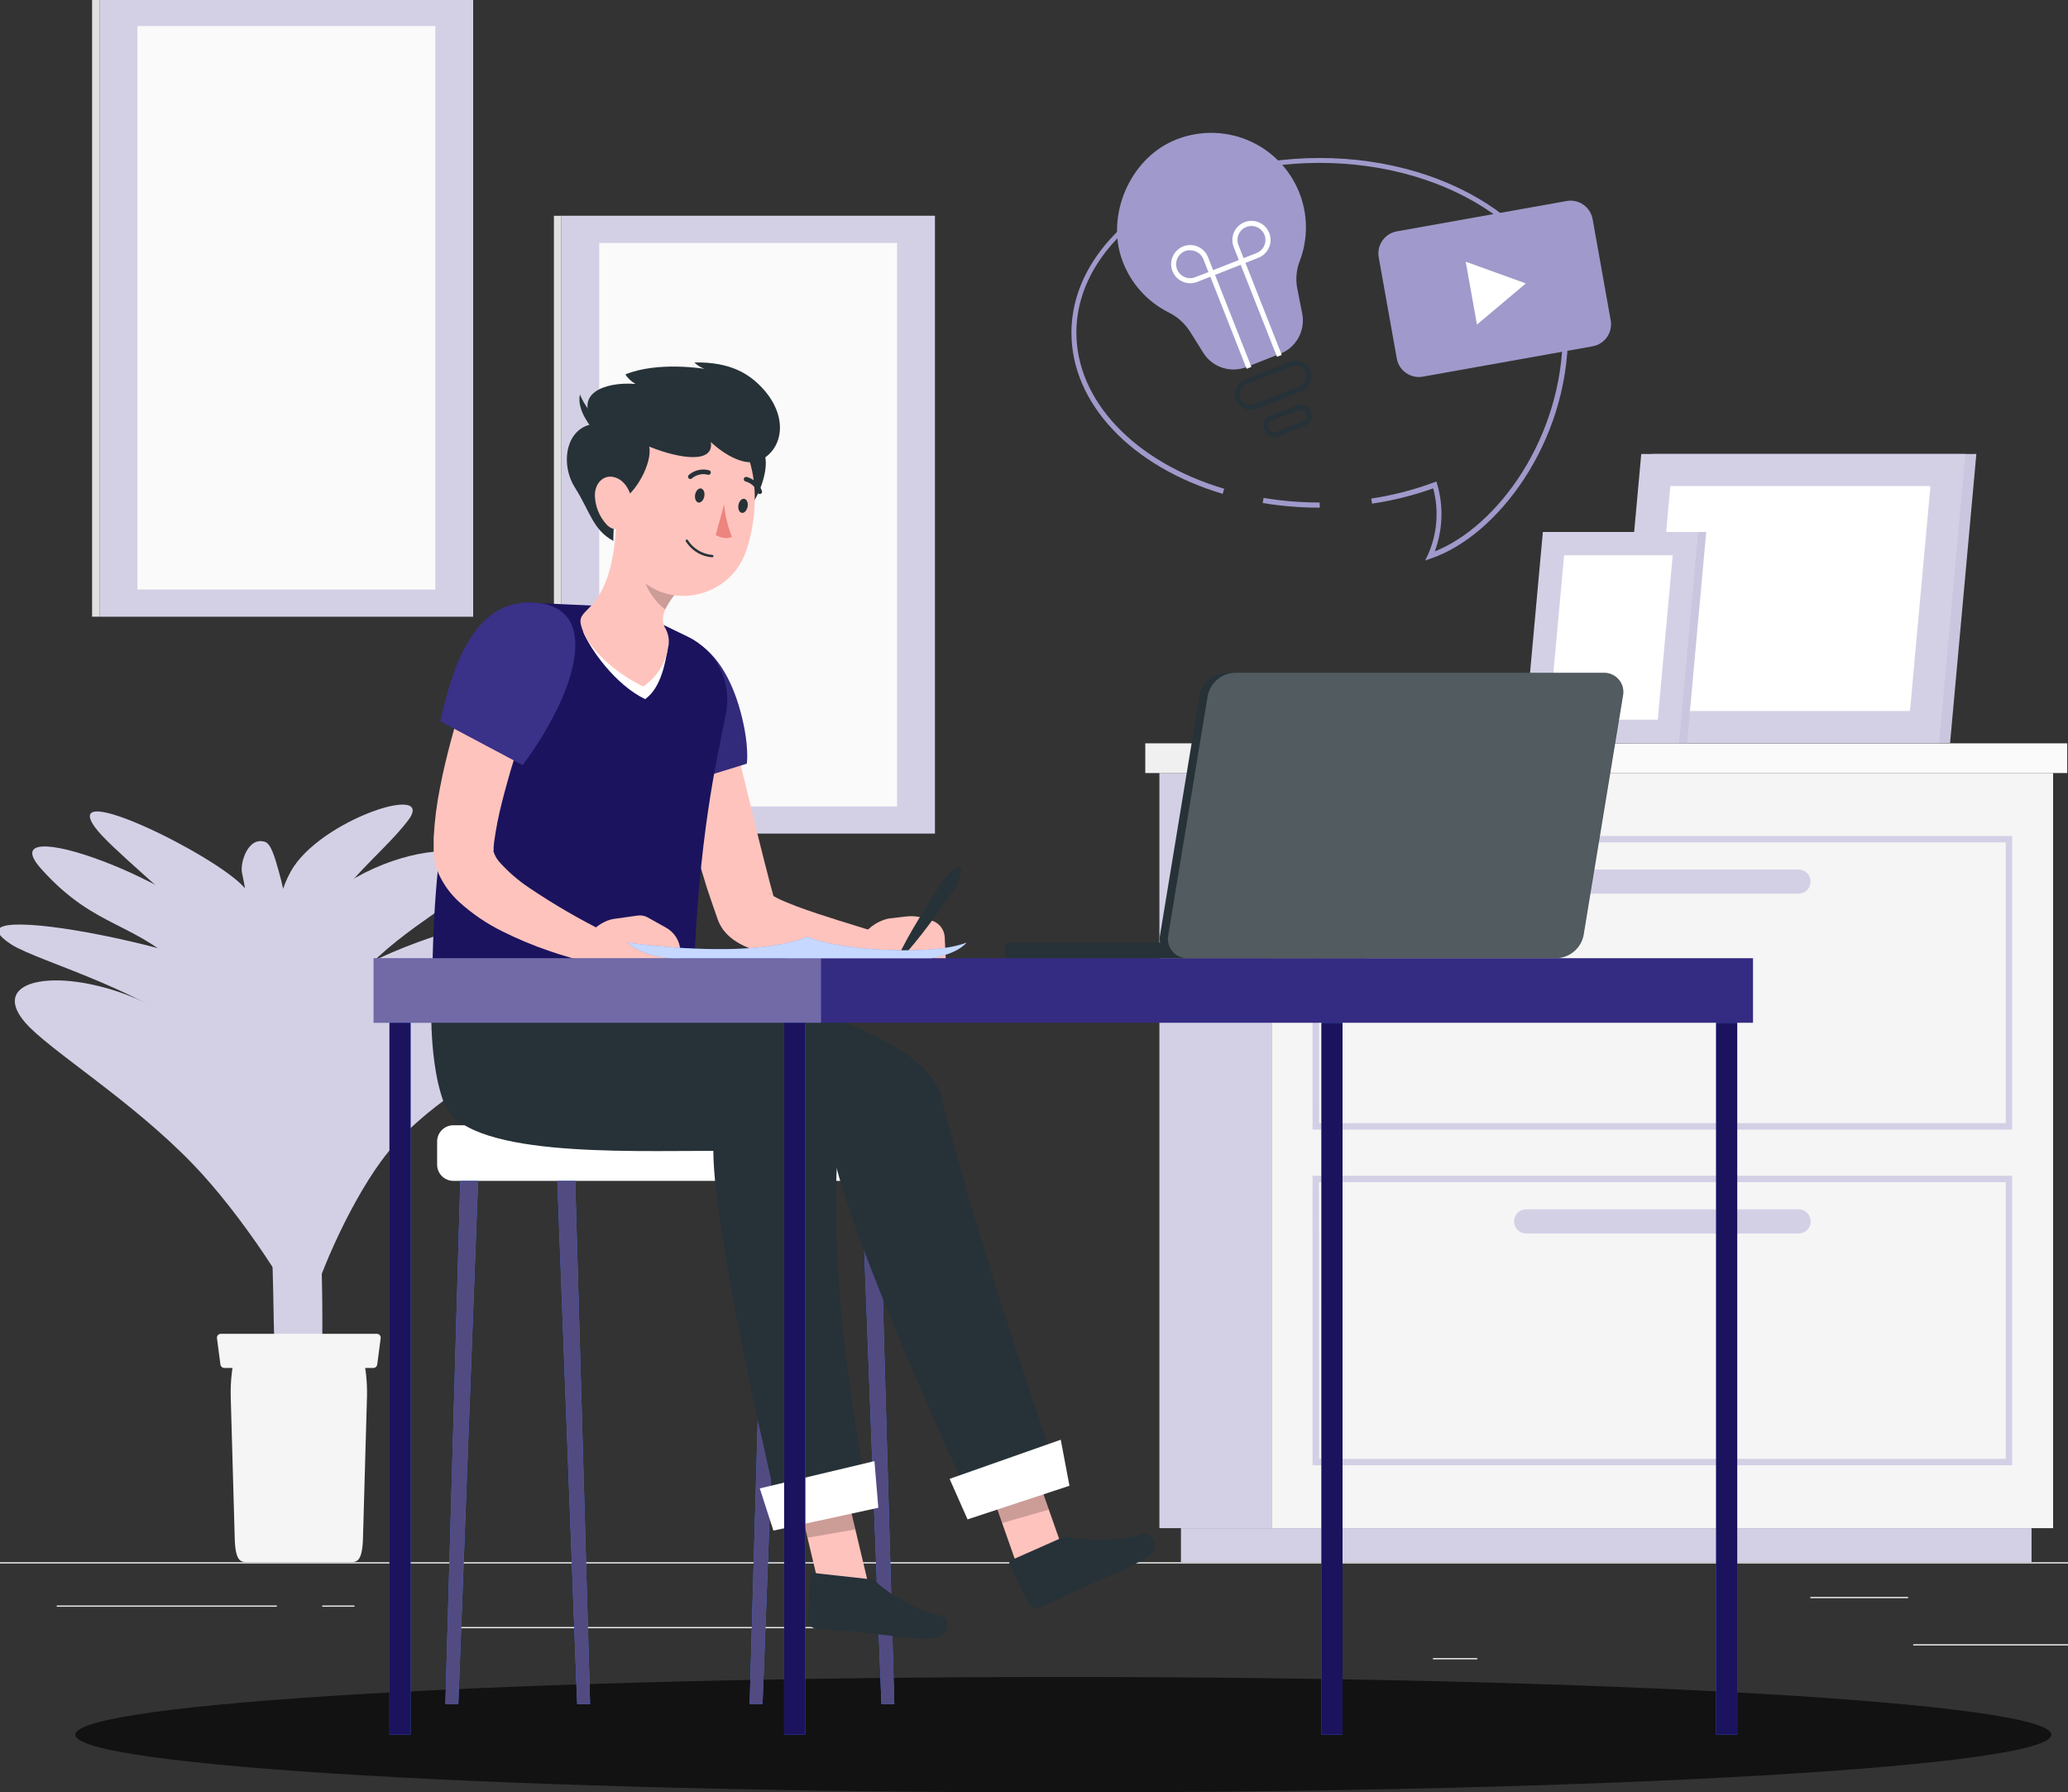 <svg width="599" height="519" viewBox="0 0 599 519" fill="none" xmlns="http://www.w3.org/2000/svg">
<rect x="0" y="0" width="599" height="519" fill="#333333" stroke="none"/>
<g clip-path="url(#clip0_132_2)">
<path d="M677 452.424H-61V452.793H677V452.424Z" fill="#EBEBEB"/>
<path d="M603.052 476.172H554.167V476.541H603.052V476.172Z" fill="#EBEBEB"/>
<path d="M427.881 480.188H415.054V480.556H427.881V480.188Z" fill="#EBEBEB"/>
<path d="M552.691 462.475H524.367V462.844H552.691V462.475Z" fill="#EBEBEB"/>
<path d="M80.18 464.955H16.431V465.324H80.18V464.955Z" fill="#EBEBEB"/>
<path d="M102.674 464.955H93.331V465.324H102.674V464.955Z" fill="#EBEBEB"/>
<path d="M271.321 471.184H133.05V471.553H271.321V471.184Z" fill="#EBEBEB"/>
<path d="M28.829 178.611H137.05L137.05 -0.324H28.829L28.829 178.611Z" fill="#D3D0E6"/>
<path d="M28.815 -0.34H26.674V178.596H28.815V-0.34Z" fill="#E0E0E0"/>
<path d="M39.811 170.729H126.083L126.083 7.542H39.811L39.811 170.729Z" fill="#FAFAFA"/>
<path d="M162.585 241.414H270.805V62.479H162.585L162.585 241.414Z" fill="#D3D0E6"/>
<path d="M162.585 62.494H160.444V241.43H162.585V62.494Z" fill="#E0E0E0"/>
<path d="M173.566 233.547H259.838V70.36H173.566V233.547Z" fill="#FAFAFA"/>
<path d="M92.799 406.18C95.486 357.472 88.371 279.244 80.681 252.1C79.663 248.513 78.511 244.351 76.755 243.805C71.737 242.211 69.478 250.078 70.098 252.794C73.05 265.871 75.811 298.328 78.511 354.785C79.855 382.829 78.511 402.135 82.113 406.194L92.799 406.18Z" fill="#D3D0E6"/>
<path d="M84.799 297.62C91.855 274.815 182.215 251.391 156.164 275.922C149.684 282.033 119.515 298.136 107.131 315.066C97.508 328.217 87.781 350.342 85.213 362.608C84.091 336.807 80.106 312.822 84.799 297.62Z" fill="#D3D0E6"/>
<path d="M95.087 326.536C110.821 291.835 161.138 285.606 147.618 303.924C142.304 311.112 122.821 319.318 110.423 336.248C100.799 349.399 91.072 371.51 88.519 383.79C87.382 357.975 88.519 341.03 95.087 326.536Z" fill="#D3D0E6"/>
<path d="M75.308 323.583C56.681 278.949 -10.61 275.392 7.294 296.13C14.099 304.026 37.877 318.476 55.84 337.104C69.803 351.568 85.537 375.48 90.895 388.764C87.426 361.384 82.821 341.591 75.308 323.583Z" fill="#D3D0E6"/>
<path d="M83.131 273.635C99.81 243.067 150.289 239.79 135.869 256.513C130.216 263.096 111.825 271.436 99.81 287.864C90.467 300.616 79.249 317.266 76.755 329.192C75.663 304.129 75.737 287.199 83.131 273.635Z" fill="#D3D0E6"/>
<path d="M68.608 274.24C55.456 255.229 -3.436 234.329 11.855 251.539C27.959 269.591 39.398 266.491 54.659 282.255C66.467 294.505 79.751 314.815 84.327 325.944C81.36 302.756 78.025 287.819 68.608 274.24Z" fill="#D3D0E6"/>
<path d="M84.238 252.352C92.592 237.327 127.042 226.271 118.053 237.799C111.78 245.799 104.253 251.29 96.268 262.182C90.083 270.655 81.67 281.297 80.032 289.193C79.294 272.588 79.22 261.312 84.238 252.352Z" fill="#D3D0E6"/>
<path d="M70.644 256.897C62.231 247.569 17.228 225.429 27.56 239.643C31.589 245.237 48.755 258.831 60.312 270.845C69.301 280.144 79.161 287.731 82.6 296.188C80.327 278.609 79.072 266.211 70.644 256.897Z" fill="#D3D0E6"/>
<path d="M82.172 289.634C69.877 276.026 -19.761 258.491 3.28 273.516C11.162 278.653 45.818 287.479 62.718 304.999C75.84 318.593 80.563 341.147 85.596 353.501C98.851 331.789 94.482 303.258 82.172 289.634Z" fill="#D3D0E6"/>
<path d="M66.822 404.202L67.973 444.925C68.091 452.659 69.892 452.423 72.076 452.423H101.05C103.22 452.423 105.02 452.659 105.153 444.925L106.305 404.202C106.437 395.818 104.563 388.748 102.201 388.748H70.925C68.563 388.748 66.689 395.818 66.822 404.202Z" fill="#F5F5F5"/>
<path d="M65.095 396.173H108.032C108.313 396.19 108.592 396.106 108.816 395.935C109.041 395.765 109.197 395.519 109.257 395.243L110.275 387.45C110.282 387.29 110.255 387.13 110.195 386.982C110.135 386.833 110.044 386.699 109.928 386.589C109.812 386.478 109.673 386.394 109.522 386.341C109.37 386.289 109.21 386.269 109.05 386.284H64.061C63.903 386.272 63.743 386.293 63.592 386.346C63.442 386.4 63.304 386.484 63.189 386.594C63.073 386.704 62.982 386.837 62.922 386.985C62.861 387.132 62.832 387.291 62.836 387.45L63.855 395.243C63.917 395.52 64.076 395.766 64.304 395.937C64.531 396.107 64.811 396.191 65.095 396.173Z" fill="#F5F5F5"/>
<path d="M368.324 223.879H335.823V442.563H368.324V223.879Z" fill="#D3D0E5"/>
<path d="M588.44 442.564H342.066V452.424H588.44V442.564Z" fill="#D3D0E5"/>
<path d="M368.324 442.564H594.684V223.88L368.324 223.88V442.564Z" fill="#F5F5F5"/>
<path d="M364.959 215.273H331.734V223.879H364.959V215.273Z" fill="#F0F0F0"/>
<path d="M364.959 223.879L598.772 223.879V215.274L364.959 215.274V223.879Z" fill="#FAFAFA"/>
<path d="M582.831 327.126H380.176V242.094H582.831V327.126ZM382.095 325.266H580.971V243.954H382.036L382.095 325.266Z" fill="#D3D0E6"/>
<path d="M582.831 424.35H380.176V340.498H582.831V424.35ZM382.095 422.49H580.971V342.358H382.036L382.095 422.49Z" fill="#D3D0E6"/>
<path d="M520.957 258.817H442.05C441.124 258.813 440.236 258.443 439.581 257.788C438.926 257.132 438.556 256.245 438.552 255.318C438.556 254.392 438.926 253.504 439.581 252.849C440.236 252.194 441.124 251.824 442.05 251.82H520.957C521.884 251.824 522.771 252.194 523.427 252.849C524.082 253.504 524.452 254.392 524.455 255.318C524.452 256.245 524.082 257.132 523.427 257.788C522.771 258.443 521.884 258.813 520.957 258.817Z" fill="#D3D0E6"/>
<path d="M520.972 350.225H442.05C440.118 350.225 438.552 351.791 438.552 353.723C438.552 355.655 440.118 357.221 442.05 357.221H520.972C522.904 357.221 524.47 355.655 524.47 353.723C524.47 351.791 522.904 350.225 520.972 350.225Z" fill="#D3D0E6"/>
<path d="M470.965 215.186H564.839L572.455 131.482H478.581L470.965 215.186Z" fill="#CAC6DF"/>
<path d="M467.777 215.186H561.65L569.267 131.482H475.393L467.777 215.186Z" fill="#D3D0E6"/>
<path d="M553.223 205.917L559.156 140.752H483.821L477.888 205.917H553.223Z" fill="white"/>
<path d="M449.224 154.064L443.659 215.186H488.648L494.212 154.064H449.224Z" fill="#CAC6DF"/>
<path d="M446.892 154.064L441.327 215.186H486.316L491.88 154.064H446.892Z" fill="#D3D0E6"/>
<path d="M453.046 160.824L448.707 208.425H480.175L484.5 160.824H453.046Z" fill="white"/>
<path d="M308 519.079C466.054 519.079 594.182 511.598 594.182 502.37C594.182 493.143 466.054 485.662 308 485.662C149.946 485.662 21.818 493.143 21.818 502.37C21.818 511.598 149.946 519.079 308 519.079Z" fill="#121212"/>
<path d="M376.368 55.85C375.01 52.408 372.97 49.277 370.372 46.644C367.773 44.011 364.669 41.93 361.246 40.527C357.823 39.123 354.151 38.426 350.452 38.477C346.753 38.528 343.102 39.327 339.719 40.824C327.143 46.374 320.324 62.507 325.062 75.392C327.429 81.898 332.176 87.263 338.346 90.403C340.913 91.633 343.089 93.548 344.634 95.938L348.531 102.167C349.809 104.205 351.759 105.734 354.044 106.488C356.329 107.243 358.806 107.176 361.047 106.299L370.877 102.418C373.113 101.527 374.968 99.883 376.122 97.77C377.275 95.657 377.654 93.208 377.195 90.846L375.719 83.377C375.245 80.733 375.516 78.009 376.501 75.51C378.899 69.168 378.852 62.159 376.368 55.85Z" fill="#9F9ACB"/>
<path d="M362.346 118.728C361.716 118.726 361.093 118.595 360.516 118.344C359.959 118.109 359.456 117.764 359.035 117.33C358.614 116.897 358.285 116.383 358.066 115.82C357.635 114.694 357.664 113.443 358.147 112.339C358.63 111.234 359.529 110.364 360.649 109.916L373.682 104.765C374.808 104.33 376.06 104.357 377.166 104.841C378.272 105.324 379.141 106.226 379.586 107.348C379.82 107.904 379.94 108.501 379.94 109.104C379.94 109.708 379.82 110.305 379.586 110.861C379.101 111.978 378.193 112.859 377.062 113.311L364.088 118.403C363.535 118.628 362.943 118.738 362.346 118.728ZM375.364 105.872C374.975 105.87 374.588 105.945 374.228 106.093L361.136 111.244C360.561 111.466 360.065 111.855 359.711 112.36C359.358 112.865 359.164 113.464 359.152 114.081C359.141 114.697 359.314 115.303 359.649 115.82C359.984 116.338 360.466 116.744 361.032 116.986C361.411 117.147 361.817 117.23 362.228 117.23C362.639 117.23 363.046 117.147 363.424 116.986L376.457 111.85C376.836 111.698 377.181 111.472 377.473 111.186C377.764 110.9 377.996 110.558 378.154 110.182C378.319 109.807 378.404 109.403 378.404 108.994C378.404 108.585 378.319 108.18 378.154 107.805C377.919 107.216 377.511 106.712 376.984 106.359C376.457 106.006 375.836 105.821 375.202 105.828L375.364 105.872Z" fill="#263238"/>
<path d="M368.988 126.669C368.593 126.664 368.202 126.584 367.837 126.432C367.163 126.111 366.635 125.547 366.361 124.853L366.139 124.277C366.001 123.929 365.932 123.556 365.938 123.181C365.944 122.805 366.024 122.435 366.174 122.091C366.323 121.746 366.539 121.435 366.809 121.175C367.08 120.914 367.399 120.71 367.748 120.573L375.881 117.355C376.589 117.098 377.369 117.121 378.06 117.42C378.752 117.719 379.303 118.272 379.601 118.964L379.822 119.539C380.094 120.245 380.077 121.028 379.776 121.721C379.475 122.415 378.914 122.962 378.213 123.244L369.992 126.462C369.673 126.592 369.332 126.662 368.988 126.669ZM376.885 118.624C376.713 118.629 376.543 118.664 376.383 118.728L368.25 121.945C368.081 122.011 367.926 122.109 367.795 122.234C367.664 122.359 367.56 122.509 367.487 122.675C367.414 122.841 367.375 123.02 367.372 123.201C367.368 123.383 367.401 123.563 367.468 123.731L367.689 124.307C367.756 124.477 367.856 124.631 367.982 124.763C368.109 124.894 368.26 124.999 368.427 125.071C368.595 125.144 368.775 125.183 368.957 125.186C369.139 125.189 369.32 125.156 369.49 125.089L377.623 121.872C377.793 121.805 377.948 121.706 378.08 121.579C378.212 121.452 378.317 121.301 378.39 121.134C378.46 120.968 378.495 120.789 378.495 120.61C378.495 120.43 378.46 120.252 378.39 120.086L378.169 119.51C378.059 119.257 377.88 119.04 377.653 118.884C377.426 118.727 377.16 118.637 376.885 118.624Z" fill="#263238"/>
<path d="M344.767 82.035C343.76 82.037 342.772 81.764 341.909 81.246C341.046 80.728 340.341 79.985 339.868 79.096C339.396 78.207 339.176 77.207 339.23 76.202C339.284 75.197 339.611 74.225 340.176 73.393C340.741 72.56 341.523 71.897 342.436 71.475C343.35 71.053 344.362 70.888 345.362 70.998C346.363 71.108 347.314 71.489 348.114 72.099C348.914 72.71 349.533 73.527 349.903 74.463L351.94 79.614L346.789 81.636C346.147 81.897 345.46 82.033 344.767 82.035ZM344.767 72.441C344.166 72.434 343.572 72.561 343.027 72.812C342.481 73.064 341.998 73.432 341.613 73.893C341.227 74.353 340.948 74.893 340.796 75.474C340.645 76.055 340.624 76.662 340.735 77.252C340.846 77.842 341.087 78.4 341.44 78.886C341.793 79.372 342.25 79.773 342.776 80.061C343.303 80.349 343.887 80.517 344.487 80.552C345.086 80.587 345.686 80.488 346.243 80.264L350.021 78.788L348.545 75.024C348.24 74.271 347.715 73.627 347.038 73.177C346.361 72.727 345.565 72.491 344.752 72.5L344.767 72.441Z" fill="white"/>
<path d="M361.091 106.802L350.036 78.772L360.206 74.758L371.261 102.787L369.888 103.333L359.364 76.677L351.94 79.614L362.464 106.256L361.091 106.802Z" fill="white"/>
<path d="M359.364 76.676L357.342 71.524C356.939 70.506 356.848 69.391 357.079 68.32C357.31 67.25 357.853 66.272 358.64 65.51C359.427 64.749 360.422 64.238 361.5 64.042C362.577 63.846 363.689 63.975 364.693 64.411C365.698 64.847 366.551 65.572 367.143 66.492C367.736 67.413 368.042 68.489 368.023 69.584C368.004 70.679 367.661 71.744 367.036 72.644C366.412 73.543 365.535 74.238 364.516 74.639L359.364 76.676ZM362.479 65.428C361.973 65.435 361.472 65.535 361.003 65.724C360.506 65.919 360.054 66.21 359.67 66.582C359.287 66.953 358.981 67.396 358.77 67.885C358.558 68.375 358.446 68.902 358.439 69.435C358.432 69.969 358.531 70.498 358.73 70.993L360.206 74.757L363.97 73.281C364.849 72.936 365.581 72.294 366.039 71.467C366.496 70.641 366.651 69.68 366.476 68.751C366.301 67.822 365.807 66.984 365.08 66.38C364.353 65.776 363.439 65.445 362.494 65.443L362.479 65.428Z" fill="white"/>
<path d="M382.287 147.022C376.744 147.03 371.21 146.58 365.741 145.679L365.992 144.203C371.358 145.089 376.789 145.533 382.228 145.532L382.287 147.022Z" fill="#9F9ACB"/>
<path d="M412.796 162.314L413.578 160.72C416.3 154.659 416.847 147.845 415.128 141.428C409.385 143.487 403.452 144.97 397.416 145.856L397.195 144.38C403.381 143.455 409.455 141.892 415.32 139.716L416.058 139.45L416.279 140.188C418.153 146.593 417.91 153.431 415.586 159.686C433.726 152.469 452.663 126.845 452.663 96.322C452.663 69.222 421.061 47.171 382.213 47.171C343.365 47.171 311.778 69.222 311.778 96.322C311.778 116.026 328.561 133.783 354.582 141.546L354.154 143.022C327.586 135.067 310.347 116.764 310.347 96.381C310.347 68.469 342.612 45.754 382.257 45.754C421.903 45.754 454.183 68.469 454.183 96.381C454.183 128.469 433.519 155.288 414.479 161.738L412.796 162.314Z" fill="#9F9ACB"/>
<path d="M453.771 58.217L404.602 67.002C401.071 67.633 398.72 71.007 399.351 74.538L404.585 103.83C405.216 107.361 408.589 109.712 412.12 109.081L461.289 100.296C464.82 99.665 467.171 96.291 466.54 92.761L461.307 63.468C460.676 59.937 457.302 57.587 453.771 58.217Z" fill="#9F9ACB"/>
<path d="M441.962 82.079L424.545 75.791L427.807 94.005L441.962 82.079Z" fill="white"/>
<path d="M256.724 325.885H131.323C128.722 325.885 126.614 327.993 126.614 330.593V337.279C126.614 339.88 128.722 341.988 131.323 341.988H256.724C259.324 341.988 261.432 339.88 261.432 337.279V330.593C261.432 327.993 259.324 325.885 256.724 325.885Z" fill="white"/>
<path d="M255.307 493.514H259.041L254.746 341.988H249.565L255.307 493.514Z" fill="#407BFF"/>
<path d="M255.307 493.514H259.041L254.746 341.988H249.565L255.307 493.514Z" fill="#514B82"/>
<path d="M220.872 493.514H217.138L221.448 341.988H226.614L220.872 493.514Z" fill="#407BFF"/>
<path d="M220.872 493.514H217.138L221.448 341.988H226.614L220.872 493.514Z" fill="#514B82"/>
<path d="M167.175 493.514H170.924L166.614 341.988H161.433L167.175 493.514Z" fill="#407BFF"/>
<path d="M167.175 493.514H170.924L166.614 341.988H161.433L167.175 493.514Z" fill="#514B82"/>
<path d="M132.754 493.514H129.005L133.315 341.988H138.481L132.754 493.514Z" fill="#407BFF"/>
<path d="M132.754 493.514H129.005L133.315 341.988H138.481L132.754 493.514Z" fill="#514B82"/>
<path d="M295.173 455.004L308.487 450.503L297.535 419.418L284.236 423.92L295.173 455.004Z" fill="#FFC3BD"/>
<path d="M307.498 445.367L292.915 451.831C292.795 451.874 292.685 451.942 292.593 452.031C292.501 452.12 292.429 452.227 292.383 452.347C292.337 452.466 292.317 452.594 292.325 452.721C292.332 452.849 292.368 452.973 292.428 453.086L297.963 464.333C298.31 464.923 298.857 465.368 299.505 465.587C300.152 465.807 300.857 465.786 301.491 465.529C306.524 463.211 308.782 461.868 315.203 459.049C319.159 457.322 327.114 454.237 332.044 451.064C336.974 447.891 333.107 443.315 330.686 444.23C324.944 446.415 315.395 446.326 310.17 445.204C309.284 444.981 308.351 445.038 307.498 445.367Z" fill="#263238"/>
<path opacity="0.2" d="M284.236 423.935L297.55 419.418L303.793 437.204L290.258 441.071L284.236 423.935Z" fill="black"/>
<path d="M200.872 283.848C200.872 283.848 267.292 295.833 272.65 317.648C283.174 360.777 306.908 428.23 306.908 428.23L281.639 435.61C281.639 435.61 245.506 358.253 240.96 332.216C203.691 332.216 158.304 335.168 152.4 319.404C147.219 305.412 149.064 283.907 149.064 283.907L200.872 283.848Z" fill="#263238"/>
<path d="M280.251 440.023L309.771 430.281L307.247 416.953L275.056 428.289L280.251 440.023Z" fill="white"/>
<path d="M237.315 459.729L252.016 460.85L243.381 424.57L229.669 427.67L237.315 459.729Z" fill="#FFC3BD"/>
<path d="M251.646 457.308L235.809 455.552C235.681 455.529 235.55 455.533 235.425 455.565C235.299 455.597 235.182 455.655 235.081 455.736C234.98 455.818 234.898 455.92 234.84 456.036C234.782 456.152 234.75 456.279 234.746 456.408L233.919 468.925C233.948 469.602 234.208 470.249 234.657 470.757C235.106 471.265 235.716 471.603 236.384 471.714C241.89 472.231 244.532 472.186 251.499 472.954C255.779 473.426 264.222 474.74 270.081 474.43C275.941 474.12 274.878 468.231 272.31 467.832C266.244 466.843 258.037 462.002 254.067 458.415C253.396 457.801 252.549 457.414 251.646 457.308Z" fill="#263238"/>
<path opacity="0.2" d="M229.669 427.684L243.381 424.584L247.735 442.916L233.876 445.351L229.669 427.684Z" fill="black"/>
<path d="M166.304 283.848C166.304 283.848 247.056 295.936 243.351 326.504C238.023 370.577 251.705 434.326 251.705 434.326L225.802 438.96C225.802 438.96 206.761 359.729 206.614 333.294C180.341 333.294 134.437 335.168 128.563 319.345C123.382 305.353 125.227 283.848 125.227 283.848H166.304Z" fill="#263238"/>
<path d="M224.016 443.27L254.406 436.658L253.285 423.152L220.075 431.049L224.016 443.27Z" fill="white"/>
<path d="M208.901 198.904C211.056 207.347 213.167 215.864 215.234 224.351C217.3 232.838 219.322 241.339 221.462 249.723L223.071 255.966L223.898 259.037L224.326 260.513V260.704V260.793C224.326 260.793 224.326 260.66 224.252 260.601C224.14 260.299 224.002 260.008 223.839 259.73L223.617 259.391L223.455 259.169L223.16 258.845C222.85 258.549 222.805 258.594 222.879 258.668C223.038 258.831 223.217 258.975 223.411 259.096C224.06 259.533 224.741 259.923 225.447 260.262C227.042 261.044 228.901 261.738 230.805 262.505C238.481 265.354 246.953 267.774 255.189 270.387L253.89 279.804C249.357 279.856 244.825 279.679 240.311 279.272C235.717 278.894 231.149 278.254 226.628 277.354C224.201 276.883 221.805 276.261 219.455 275.494C218.098 275.06 216.772 274.538 215.484 273.929C214.693 273.561 213.928 273.137 213.197 272.66C212.179 272.011 211.242 271.243 210.407 270.372C210.141 270.077 209.89 269.797 209.595 269.413L209.182 268.852L208.769 268.158C208.464 267.639 208.203 267.096 207.986 266.535L207.75 265.856L207.175 264.232L206.068 261.014C205.344 258.874 204.592 256.734 203.986 254.609C201.315 246.077 198.879 237.59 196.606 229.044C194.333 220.498 192.178 211.967 190.201 203.318L208.901 198.904Z" fill="#FFC3BD"/>
<path d="M188.149 188.69C196.252 179.657 209.093 185.975 214.51 206.196C217.137 216.026 216.311 221.162 216.311 221.162L188.355 229.782C182.348 216.498 177.123 201 188.149 188.69Z" fill="#3A3188"/>
<g opacity="0.2">
<path d="M188.149 188.69C196.252 179.657 209.093 185.975 214.51 206.196C217.137 216.026 216.311 221.162 216.311 221.162L188.355 229.782C182.348 216.498 177.123 201 188.149 188.69Z" fill="#161144"/>
</g>
<path d="M269.845 266.593L267.336 265.825C265.817 265.366 264.22 265.22 262.643 265.397L257.255 266.032C255.518 266.444 253.888 267.219 252.471 268.305C251.055 269.391 249.883 270.764 249.034 272.334L247.204 275.906C248.119 282.489 261.462 280.334 261.462 280.334H274.052L273.639 271.39C273.576 270.298 273.177 269.251 272.499 268.393C271.82 267.535 270.894 266.906 269.845 266.593Z" fill="#FFC3BD"/>
<path d="M278.48 252.188C278.122 254.613 277.1 256.891 275.528 258.771C274.185 260.734 272.797 262.682 271.395 264.675C268.576 268.527 265.698 272.321 262.539 275.937C262.401 276.093 262.21 276.194 262.003 276.219C261.796 276.245 261.587 276.194 261.415 276.076C261.242 275.958 261.119 275.782 261.068 275.579C261.017 275.377 261.041 275.163 261.137 274.977C263.322 270.697 265.786 266.623 268.31 262.579C269.58 260.562 270.879 258.559 272.207 256.572C273.354 254.399 275.074 252.581 277.181 251.317C277.337 251.222 277.517 251.172 277.699 251.174C277.882 251.176 278.061 251.229 278.215 251.327C278.369 251.426 278.492 251.566 278.57 251.731C278.648 251.896 278.678 252.08 278.657 252.262L278.48 252.188Z" fill="#263238"/>
<path d="M190.023 179.937L174.274 175.509L154.009 174.564C150.936 174.42 147.9 175.29 145.369 177.039C142.839 178.788 140.953 181.321 140.002 184.247C136.134 196.055 132.622 213.058 129.994 227.774C126.877 246.308 125.292 265.068 125.256 283.862H200.872C202.422 241.87 207.366 221.353 210.289 206.49C211.146 202.087 210.517 197.523 208.5 193.516C206.483 189.509 203.192 186.285 199.145 184.35L190.023 179.937Z" fill="#1B135D"/>
<path d="M168.902 182.889C170.821 187.819 178.245 198.357 186.88 202.475C191.677 199.007 192.71 191.435 193.433 187.892L168.902 182.889Z" fill="white"/>
<path d="M193.433 187.893C193.993 185.945 193.759 183.854 192.784 182.078C191.558 180.159 191.868 177.96 193.093 175.701C194.065 173.903 195.282 172.249 196.71 170.786L186.806 159.2L178.732 149.842C178.038 158.594 177.359 169.443 170.452 176.233C168.016 178.639 167.5 179.362 168.902 182.889C170.821 187.819 177.758 194.697 186.319 198.815C188.173 197.561 189.758 195.949 190.98 194.073C192.201 192.197 193.036 190.096 193.433 187.893Z" fill="#FFC3BD"/>
<path opacity="0.2" d="M193.669 168.794L188.075 159.717C187.972 159.953 187.839 160.204 187.706 160.47C187.202 161.593 186.798 162.759 186.496 163.953C185.477 167.982 188.902 173.739 192.651 176.484C192.813 176.233 192.946 175.968 193.094 175.702C194.048 173.997 195.181 172.399 196.474 170.934C196.547 170.878 196.627 170.828 196.71 170.787L193.669 168.794Z" fill="black"/>
<path d="M213.211 147.097C214.51 155.466 226.495 133.931 219.794 129.208C211.617 123.422 210.761 131.171 213.211 147.097Z" fill="#263238"/>
<path d="M179.101 136.174C178.334 149.768 177.168 157.664 183.411 165.516C192.798 177.324 210.82 173.428 215.794 160.424C220.222 148.705 220.769 128.454 207.706 121.281C194.643 114.107 179.869 122.594 179.101 136.174Z" fill="#FFC3BD"/>
<path d="M205.89 128.012C205.89 128.012 214.584 136.543 220.783 133.015C226.982 129.488 228.237 120.351 220.783 112.351C217.197 108.499 211.765 104.735 201.108 104.971C201.949 105.791 202.955 106.42 204.06 106.816C204.06 106.816 190.54 104.558 181.123 108.44C181.877 109.575 182.889 110.516 184.075 111.185C174.909 110.492 165.994 114.137 172.267 122.743C163.957 123.554 162.097 134.182 166.525 141.193C170.953 148.204 171.736 153.458 177.654 156.646C177.654 147.097 179.854 144.838 179.854 144.838C184.119 143.023 189.034 133.931 188.045 129.34C197.167 133.015 206.894 134.226 205.89 128.012Z" fill="#263238"/>
<path d="M174.451 122.432C171.559 120.37 169.312 117.53 167.972 114.24C166.909 118.993 171.824 124.41 171.824 124.41L174.451 122.432Z" fill="#263238"/>
<path d="M172.311 143.598C172.412 146.711 173.633 149.682 175.75 151.967C178.569 154.919 182.407 152.41 183.13 148.616C183.721 145.207 182.274 139.996 178.702 138.461C175.13 136.926 172.208 139.79 172.311 143.598Z" fill="#FFC3BD"/>
<path d="M201.359 143.184C201.138 144.306 201.536 145.354 202.259 145.531C202.983 145.708 203.735 144.941 203.986 143.819C204.237 142.697 203.809 141.649 203.086 141.472C202.363 141.295 201.58 142.077 201.359 143.184Z" fill="#263238"/>
<path d="M213.905 146.181C213.669 147.303 214.082 148.336 214.805 148.514C215.529 148.691 216.281 147.923 216.532 146.801C216.783 145.68 216.341 144.632 215.617 144.469C214.894 144.307 214.127 145.06 213.905 146.181Z" fill="#263238"/>
<path d="M209.728 146.094C210.054 149.309 210.809 152.466 211.971 155.481C209.905 156.529 207.307 154.95 207.307 154.95L209.728 146.094Z" fill="#ED847E"/>
<path d="M204.99 161.222C203.69 160.95 202.459 160.418 201.371 159.657C200.283 158.895 199.36 157.922 198.658 156.794C198.63 156.755 198.61 156.711 198.601 156.664C198.591 156.617 198.591 156.568 198.602 156.521C198.613 156.474 198.633 156.43 198.662 156.391C198.691 156.353 198.727 156.321 198.77 156.298C198.812 156.275 198.858 156.261 198.906 156.257C198.954 156.253 199.002 156.26 199.048 156.276C199.093 156.292 199.134 156.318 199.169 156.351C199.204 156.384 199.231 156.425 199.249 156.47C200.031 157.675 201.079 158.684 202.312 159.421C203.545 160.158 204.931 160.603 206.363 160.72C206.406 160.722 206.449 160.733 206.488 160.752C206.527 160.771 206.562 160.798 206.589 160.832C206.617 160.865 206.638 160.904 206.65 160.946C206.661 160.988 206.664 161.032 206.658 161.075C206.656 161.119 206.646 161.162 206.626 161.202C206.607 161.241 206.581 161.277 206.547 161.306C206.514 161.335 206.476 161.357 206.434 161.37C206.392 161.384 206.348 161.389 206.304 161.385C205.863 161.357 205.424 161.302 204.99 161.222Z" fill="#263238"/>
<path d="M199.706 138.669C199.603 138.628 199.512 138.562 199.44 138.477C199.329 138.339 199.275 138.163 199.292 137.987C199.309 137.81 199.394 137.647 199.529 137.533C200.328 136.843 201.285 136.361 202.314 136.129C203.344 135.898 204.415 135.923 205.433 136.204C205.601 136.261 205.74 136.382 205.819 136.541C205.898 136.701 205.91 136.885 205.853 137.053C205.797 137.221 205.675 137.36 205.516 137.439C205.357 137.518 205.173 137.53 205.005 137.474C204.204 137.271 203.365 137.264 202.561 137.454C201.757 137.644 201.01 138.026 200.385 138.566C200.292 138.643 200.179 138.694 200.06 138.712C199.94 138.73 199.818 138.715 199.706 138.669Z" fill="#263238"/>
<path d="M215.455 138.92C215.433 138.813 215.433 138.702 215.455 138.595C215.506 138.426 215.621 138.283 215.774 138.195C215.928 138.107 216.109 138.081 216.281 138.123C217.298 138.394 218.233 138.909 219.005 139.625C219.777 140.34 220.362 141.233 220.709 142.226C220.734 142.311 220.742 142.399 220.732 142.486C220.723 142.574 220.696 142.658 220.653 142.735C220.611 142.812 220.553 142.88 220.484 142.934C220.415 142.989 220.336 143.029 220.252 143.053C220.168 143.078 220.079 143.085 219.992 143.076C219.904 143.066 219.82 143.039 219.743 142.997C219.666 142.954 219.599 142.897 219.544 142.828C219.489 142.759 219.449 142.68 219.425 142.595C219.141 141.818 218.671 141.123 218.056 140.57C217.441 140.016 216.7 139.622 215.898 139.422C215.788 139.381 215.691 139.314 215.613 139.226C215.536 139.139 215.482 139.034 215.455 138.92Z" fill="#263238"/>
<path d="M157.168 194.83C154.334 202.919 151.5 211.347 148.976 219.612C147.692 223.745 146.526 227.893 145.478 231.981C144.462 235.908 143.673 239.89 143.116 243.907C143.116 244.35 142.998 244.837 142.983 245.265V245.915C142.983 246.121 142.983 246.431 142.983 246.328C142.983 246.224 142.865 246.416 142.983 246.726C143.357 247.854 143.966 248.891 144.769 249.767C147.305 252.574 150.18 255.053 153.33 257.147C160.438 261.939 167.859 266.249 175.544 270.047L172.385 279.139C167.811 278.141 163.301 276.87 158.88 275.331C154.375 273.788 149.977 271.948 145.714 269.826C141.039 267.546 136.715 264.608 132.873 261.103C130.431 258.853 128.464 256.138 127.087 253.117C126.227 251.177 125.727 249.096 125.611 246.977C125.611 246.313 125.611 246.077 125.611 245.723V244.689C125.611 243.996 125.611 243.361 125.611 242.697C125.865 237.782 126.481 232.893 127.456 228.07C128.341 223.406 129.448 218.889 130.644 214.402C133.039 205.49 135.901 196.71 139.219 188.1L157.168 194.83Z" fill="#FFC3BD"/>
<path d="M153.02 174.476C167.455 174.343 170.186 185.575 162.333 203.376C159.329 209.808 155.658 215.908 151.382 221.575L127.515 208.896C130.703 194.682 136.533 174.623 153.02 174.476Z" fill="#3A3188"/>
<path d="M192.872 268.63L187.588 265.678C186.724 265.205 185.731 265.018 184.754 265.147L178.407 266.033C174.142 266.476 171.027 269.737 168.71 272.571L166.009 275.878C165.876 282.549 182.732 280.985 182.732 280.985L197.492 280.793L197.034 274.977C196.918 273.658 196.477 272.388 195.75 271.281C195.024 270.174 194.035 269.263 192.872 268.63Z" fill="#FFC3BD"/>
<path d="M507.762 277.5H108.224V296.201H507.762V277.5Z" fill="#342B82"/>
<path opacity="0.3" d="M237.816 277.5H108.224V296.201H237.816V277.5Z" fill="white"/>
<path d="M118.925 296.201H112.814V502.369H118.925V296.201Z" fill="#407BFF"/>
<path d="M118.925 296.201H112.814V502.369H118.925V296.201Z" fill="#1B135D"/>
<path d="M233.241 296.201H227.13V502.369H233.241V296.201Z" fill="#407BFF"/>
<path d="M233.241 296.201H227.13V502.369H233.241V296.201Z" fill="#1B135D"/>
<path d="M388.87 296.201H382.76V502.369H388.87V296.201Z" fill="#407BFF"/>
<path d="M388.87 296.201H382.76V502.369H388.87V296.201Z" fill="#1B135D"/>
<path d="M503.186 296.201H497.076V502.369H503.186V296.201Z" fill="#407BFF"/>
<path d="M503.186 296.201H497.076V502.369H503.186V296.201Z" fill="#1B135D"/>
<path d="M464.456 194.845H355.232C353.36 194.912 351.567 195.613 350.145 196.833C348.724 198.054 347.76 199.72 347.41 201.561L336.015 270.77C335.84 271.595 335.855 272.449 336.059 273.267C336.262 274.086 336.648 274.847 337.187 275.495C337.727 276.143 338.407 276.66 339.175 277.007C339.944 277.355 340.781 277.523 341.624 277.501H450.848C452.724 277.436 454.523 276.734 455.947 275.511C457.372 274.287 458.338 272.615 458.685 270.77L470.08 201.561C470.255 200.735 470.24 199.88 470.036 199.062C469.832 198.243 469.444 197.481 468.903 196.834C468.361 196.187 467.679 195.672 466.909 195.327C466.138 194.982 465.3 194.817 464.456 194.845Z" fill="#263238"/>
<path d="M395.099 272.984H292.266C291.59 272.984 291.041 273.533 291.041 274.209V276.276C291.041 276.952 291.59 277.501 292.266 277.501H395.099C395.776 277.501 396.324 276.952 396.324 276.276V274.209C396.324 273.533 395.776 272.984 395.099 272.984Z" fill="#263238"/>
<path opacity="0.2" d="M464.456 194.845H357.623C355.751 194.912 353.958 195.613 352.537 196.833C351.115 198.054 350.151 199.72 349.801 201.561L338.406 270.77C338.229 271.596 338.241 272.45 338.443 273.27C338.645 274.09 339.031 274.853 339.571 275.501C340.112 276.15 340.793 276.667 341.563 277.013C342.332 277.36 343.171 277.526 344.015 277.501H450.774C452.65 277.436 454.449 276.734 455.874 275.511C457.298 274.287 458.264 272.615 458.611 270.77L470.006 201.561C470.179 200.741 470.166 199.893 469.966 199.08C469.766 198.267 469.385 197.509 468.852 196.864C468.318 196.218 467.646 195.701 466.885 195.352C466.124 195.002 465.294 194.829 464.456 194.845Z" fill="white"/>
<path d="M181.743 272.983C181.743 272.983 216.916 278.223 233.89 271.301C241.831 275.124 270.111 277.013 279.956 272.983C276.916 276.511 269.772 277.5 269.772 277.5H195.573C188.444 277.5 182.998 274.386 181.743 272.983Z" fill="#407BFF"/>
<path opacity="0.7" d="M181.743 272.983C181.743 272.983 216.916 278.223 233.89 271.301C241.831 275.124 270.111 277.013 279.956 272.983C276.916 276.511 269.772 277.5 269.772 277.5H195.573C188.444 277.5 182.998 274.386 181.743 272.983Z" fill="white"/>
</g>
<defs>
<clipPath id="clip0_132_2">
<rect width="599" height="519" fill="white"/>
</clipPath>
</defs>
</svg>
